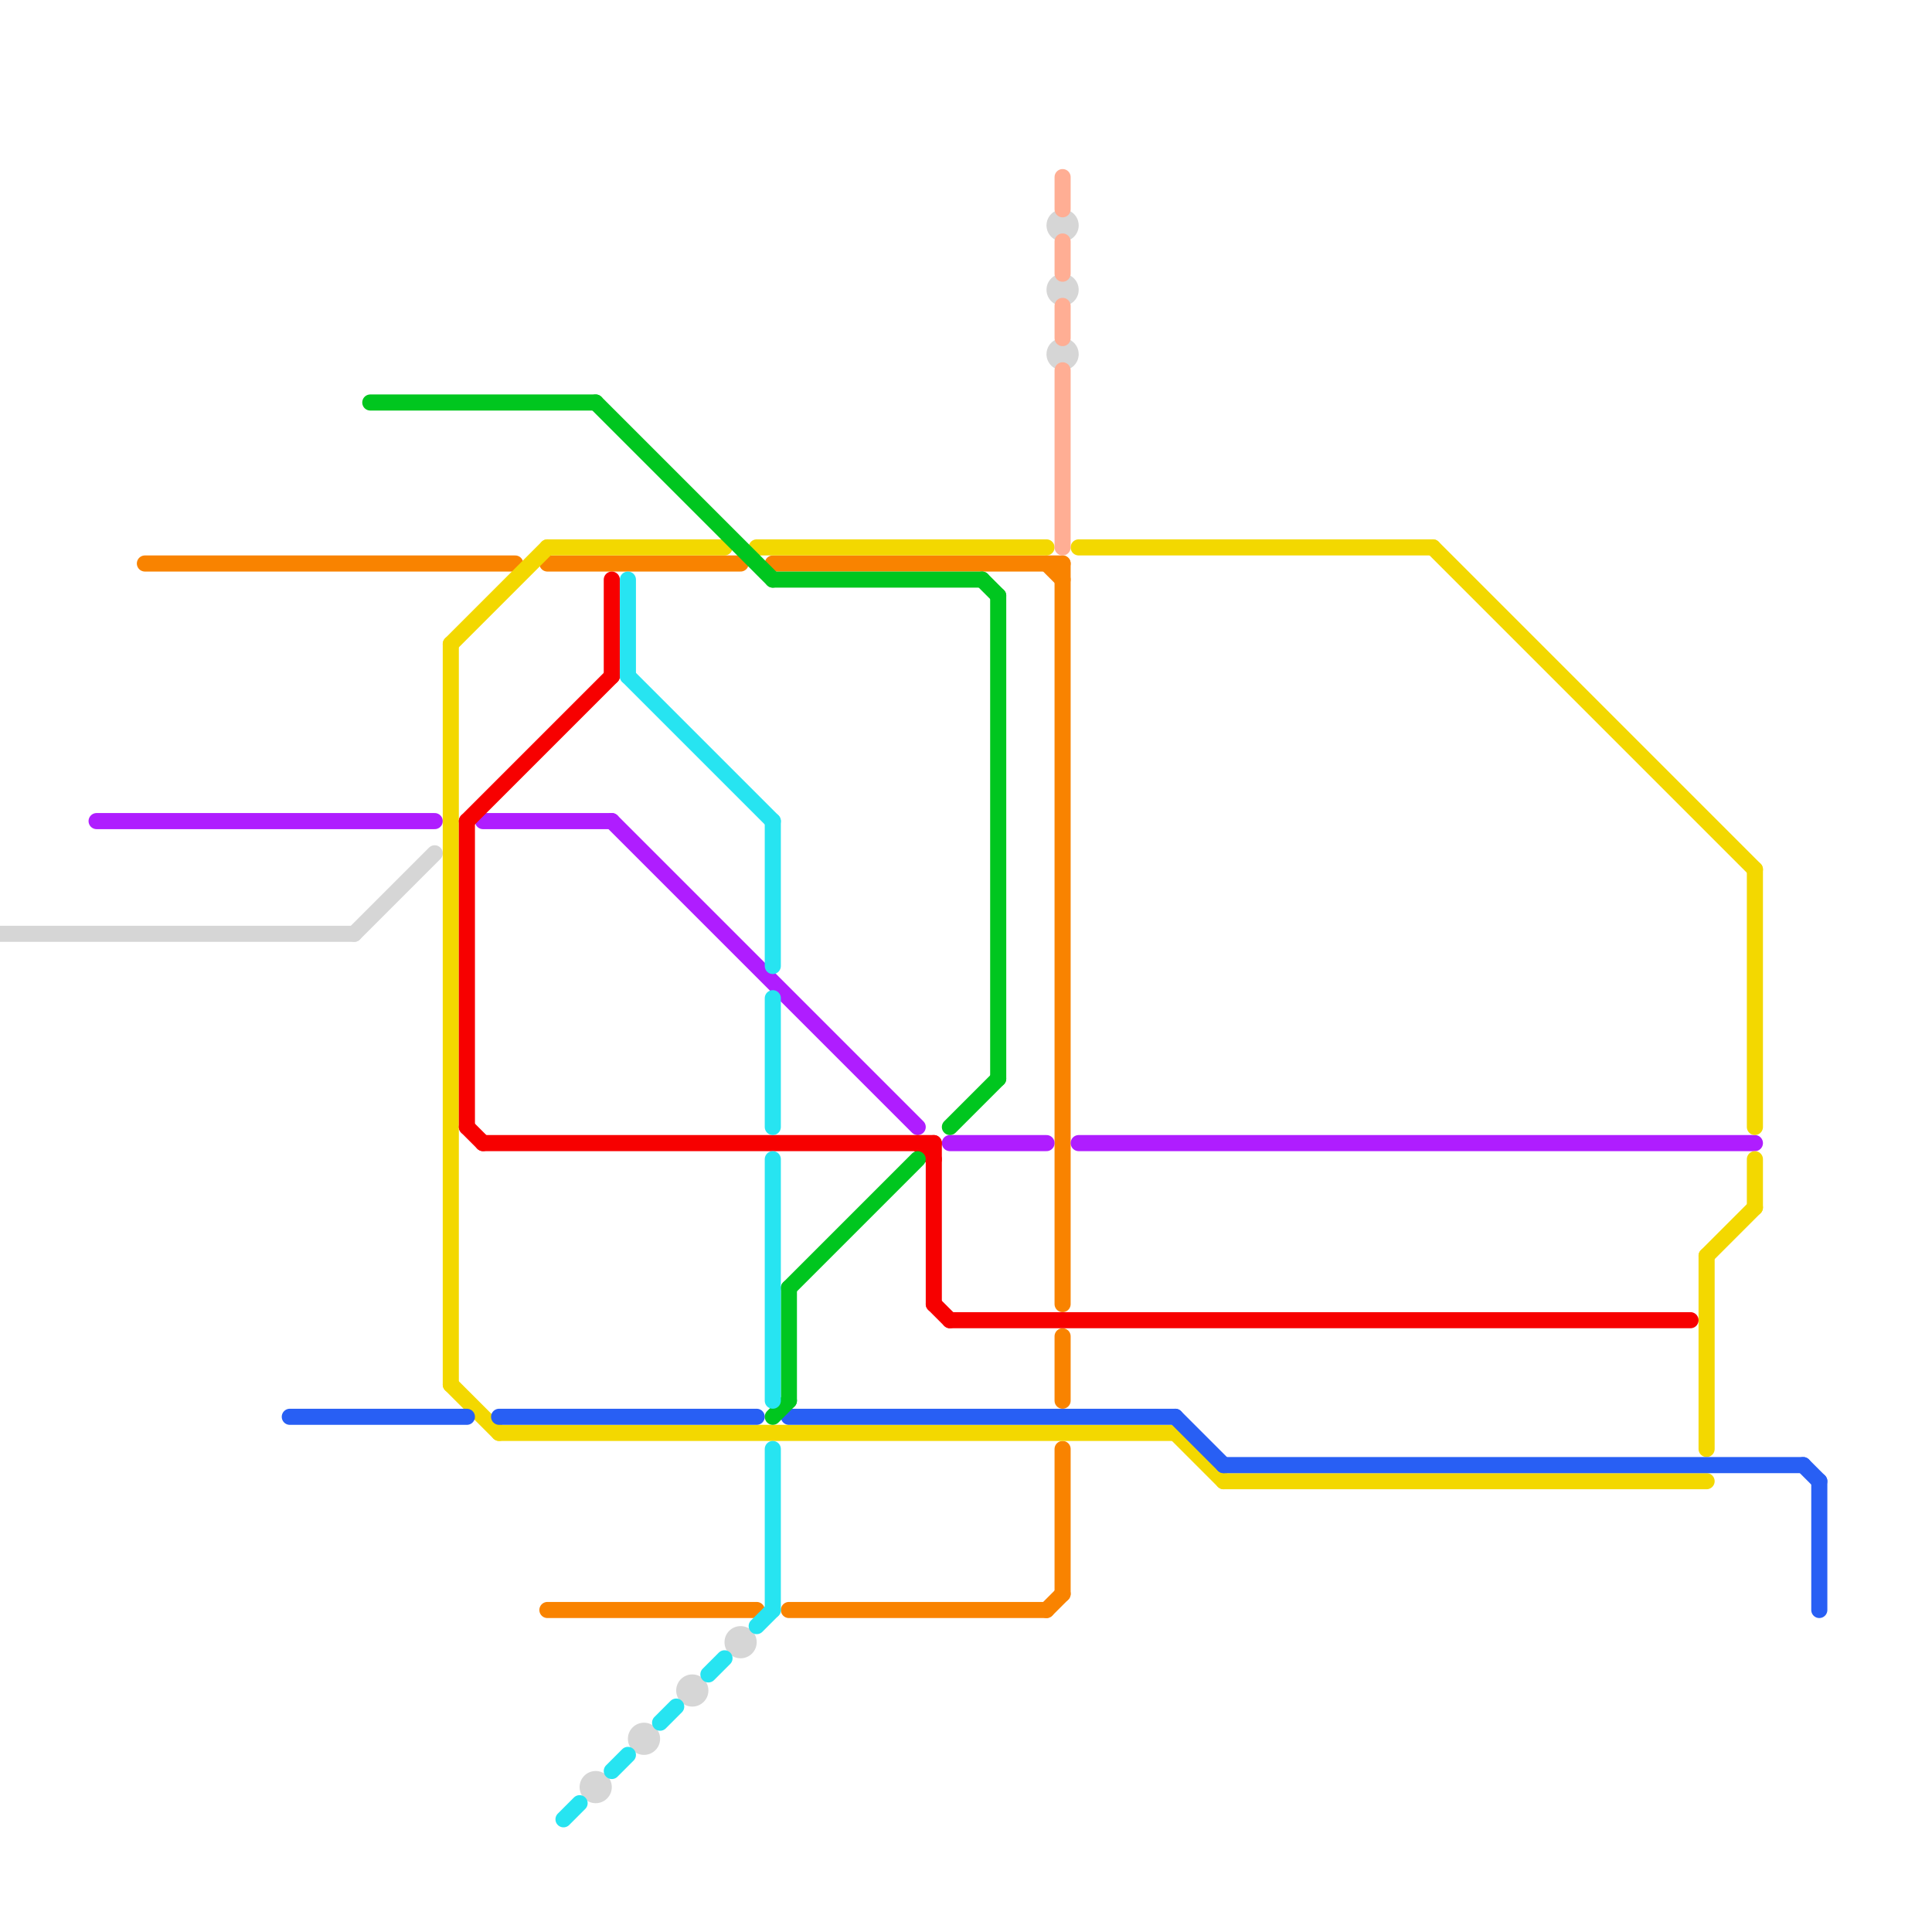 
<svg version="1.1" xmlns="http://www.w3.org/2000/svg" viewBox="0 0 120 120">
<style>text { font: 1px Helvetica; font-weight: 600; white-space: pre; dominant-baseline: central; } line { stroke-width: 1; fill: none; stroke-linecap: round; stroke-linejoin: round; } .c0 { stroke: #d6d6d6 } .c1 { stroke: #f98300 } .c2 { stroke: #af1dff } .c3 { stroke: #f3d800 } .c4 { stroke: #f70000 } .c5 { stroke: #285ff4 } .c6 { stroke: #00c61f } .c7 { stroke: #27e4f1 } .c8 { stroke: #ffae94 }</style><defs><g id="wm-xf"><circle r="1.2" fill="#000"/><circle r="0.9" fill="#fff"/><circle r="0.6" fill="#000"/><circle r="0.3" fill="#fff"/></g><g id="wm"><circle r="0.6" fill="#000"/><circle r="0.3" fill="#fff"/></g></defs><line class="c0" x1="22" y1="58" x2="27" y2="53"/><line class="c0" x1="0" y1="58" x2="22" y2="58"/><circle cx="43" cy="105" r="1" fill="#d6d6d6" /><circle cx="66" cy="22" r="1" fill="#d6d6d6" /><circle cx="37" cy="111" r="1" fill="#d6d6d6" /><circle cx="66" cy="18" r="1" fill="#d6d6d6" /><circle cx="40" cy="108" r="1" fill="#d6d6d6" /><circle cx="46" cy="102" r="1" fill="#d6d6d6" /><circle cx="66" cy="14" r="1" fill="#d6d6d6" /><line class="c1" x1="65" y1="35" x2="66" y2="36"/><line class="c1" x1="66" y1="83" x2="66" y2="87"/><line class="c1" x1="65" y1="100" x2="66" y2="99"/><line class="c1" x1="48" y1="35" x2="66" y2="35"/><line class="c1" x1="49" y1="100" x2="65" y2="100"/><line class="c1" x1="34" y1="35" x2="46" y2="35"/><line class="c1" x1="34" y1="100" x2="47" y2="100"/><line class="c1" x1="66" y1="35" x2="66" y2="81"/><line class="c1" x1="9" y1="35" x2="32" y2="35"/><line class="c1" x1="66" y1="90" x2="66" y2="99"/><line class="c2" x1="67" y1="71" x2="109" y2="71"/><line class="c2" x1="30" y1="51" x2="38" y2="51"/><line class="c2" x1="59" y1="71" x2="65" y2="71"/><line class="c2" x1="6" y1="51" x2="27" y2="51"/><line class="c2" x1="38" y1="51" x2="57" y2="70"/><line class="c3" x1="76" y1="92" x2="106" y2="92"/><line class="c3" x1="67" y1="34" x2="89" y2="34"/><line class="c3" x1="89" y1="34" x2="109" y2="54"/><line class="c3" x1="28" y1="86" x2="31" y2="89"/><line class="c3" x1="31" y1="89" x2="73" y2="89"/><line class="c3" x1="47" y1="34" x2="65" y2="34"/><line class="c3" x1="106" y1="78" x2="109" y2="75"/><line class="c3" x1="109" y1="72" x2="109" y2="75"/><line class="c3" x1="34" y1="34" x2="45" y2="34"/><line class="c3" x1="106" y1="78" x2="106" y2="90"/><line class="c3" x1="28" y1="40" x2="34" y2="34"/><line class="c3" x1="109" y1="54" x2="109" y2="70"/><line class="c3" x1="28" y1="40" x2="28" y2="86"/><line class="c3" x1="73" y1="89" x2="76" y2="92"/><line class="c4" x1="38" y1="36" x2="38" y2="42"/><line class="c4" x1="57" y1="71" x2="58" y2="72"/><line class="c4" x1="59" y1="82" x2="105" y2="82"/><line class="c4" x1="29" y1="70" x2="30" y2="71"/><line class="c4" x1="29" y1="51" x2="38" y2="42"/><line class="c4" x1="30" y1="71" x2="58" y2="71"/><line class="c4" x1="58" y1="71" x2="58" y2="81"/><line class="c4" x1="58" y1="81" x2="59" y2="82"/><line class="c4" x1="29" y1="51" x2="29" y2="70"/><line class="c5" x1="18" y1="88" x2="29" y2="88"/><line class="c5" x1="76" y1="91" x2="112" y2="91"/><line class="c5" x1="49" y1="88" x2="73" y2="88"/><line class="c5" x1="113" y1="92" x2="113" y2="100"/><line class="c5" x1="31" y1="88" x2="47" y2="88"/><line class="c5" x1="73" y1="88" x2="76" y2="91"/><line class="c5" x1="112" y1="91" x2="113" y2="92"/><line class="c6" x1="59" y1="70" x2="62" y2="67"/><line class="c6" x1="61" y1="36" x2="62" y2="37"/><line class="c6" x1="48" y1="36" x2="61" y2="36"/><line class="c6" x1="49" y1="80" x2="49" y2="87"/><line class="c6" x1="37" y1="25" x2="48" y2="36"/><line class="c6" x1="48" y1="88" x2="49" y2="87"/><line class="c6" x1="62" y1="37" x2="62" y2="67"/><line class="c6" x1="23" y1="25" x2="37" y2="25"/><line class="c6" x1="49" y1="80" x2="57" y2="72"/><line class="c7" x1="48" y1="90" x2="48" y2="100"/><line class="c7" x1="44" y1="104" x2="45" y2="103"/><line class="c7" x1="35" y1="113" x2="36" y2="112"/><line class="c7" x1="47" y1="101" x2="48" y2="100"/><line class="c7" x1="48" y1="51" x2="48" y2="60"/><line class="c7" x1="38" y1="110" x2="39" y2="109"/><line class="c7" x1="48" y1="72" x2="48" y2="87"/><line class="c7" x1="41" y1="107" x2="42" y2="106"/><line class="c7" x1="39" y1="36" x2="39" y2="42"/><line class="c7" x1="39" y1="42" x2="48" y2="51"/><line class="c7" x1="48" y1="62" x2="48" y2="70"/><line class="c8" x1="66" y1="11" x2="66" y2="13"/><line class="c8" x1="66" y1="23" x2="66" y2="34"/><line class="c8" x1="66" y1="15" x2="66" y2="17"/><line class="c8" x1="66" y1="19" x2="66" y2="21"/>
</svg>
